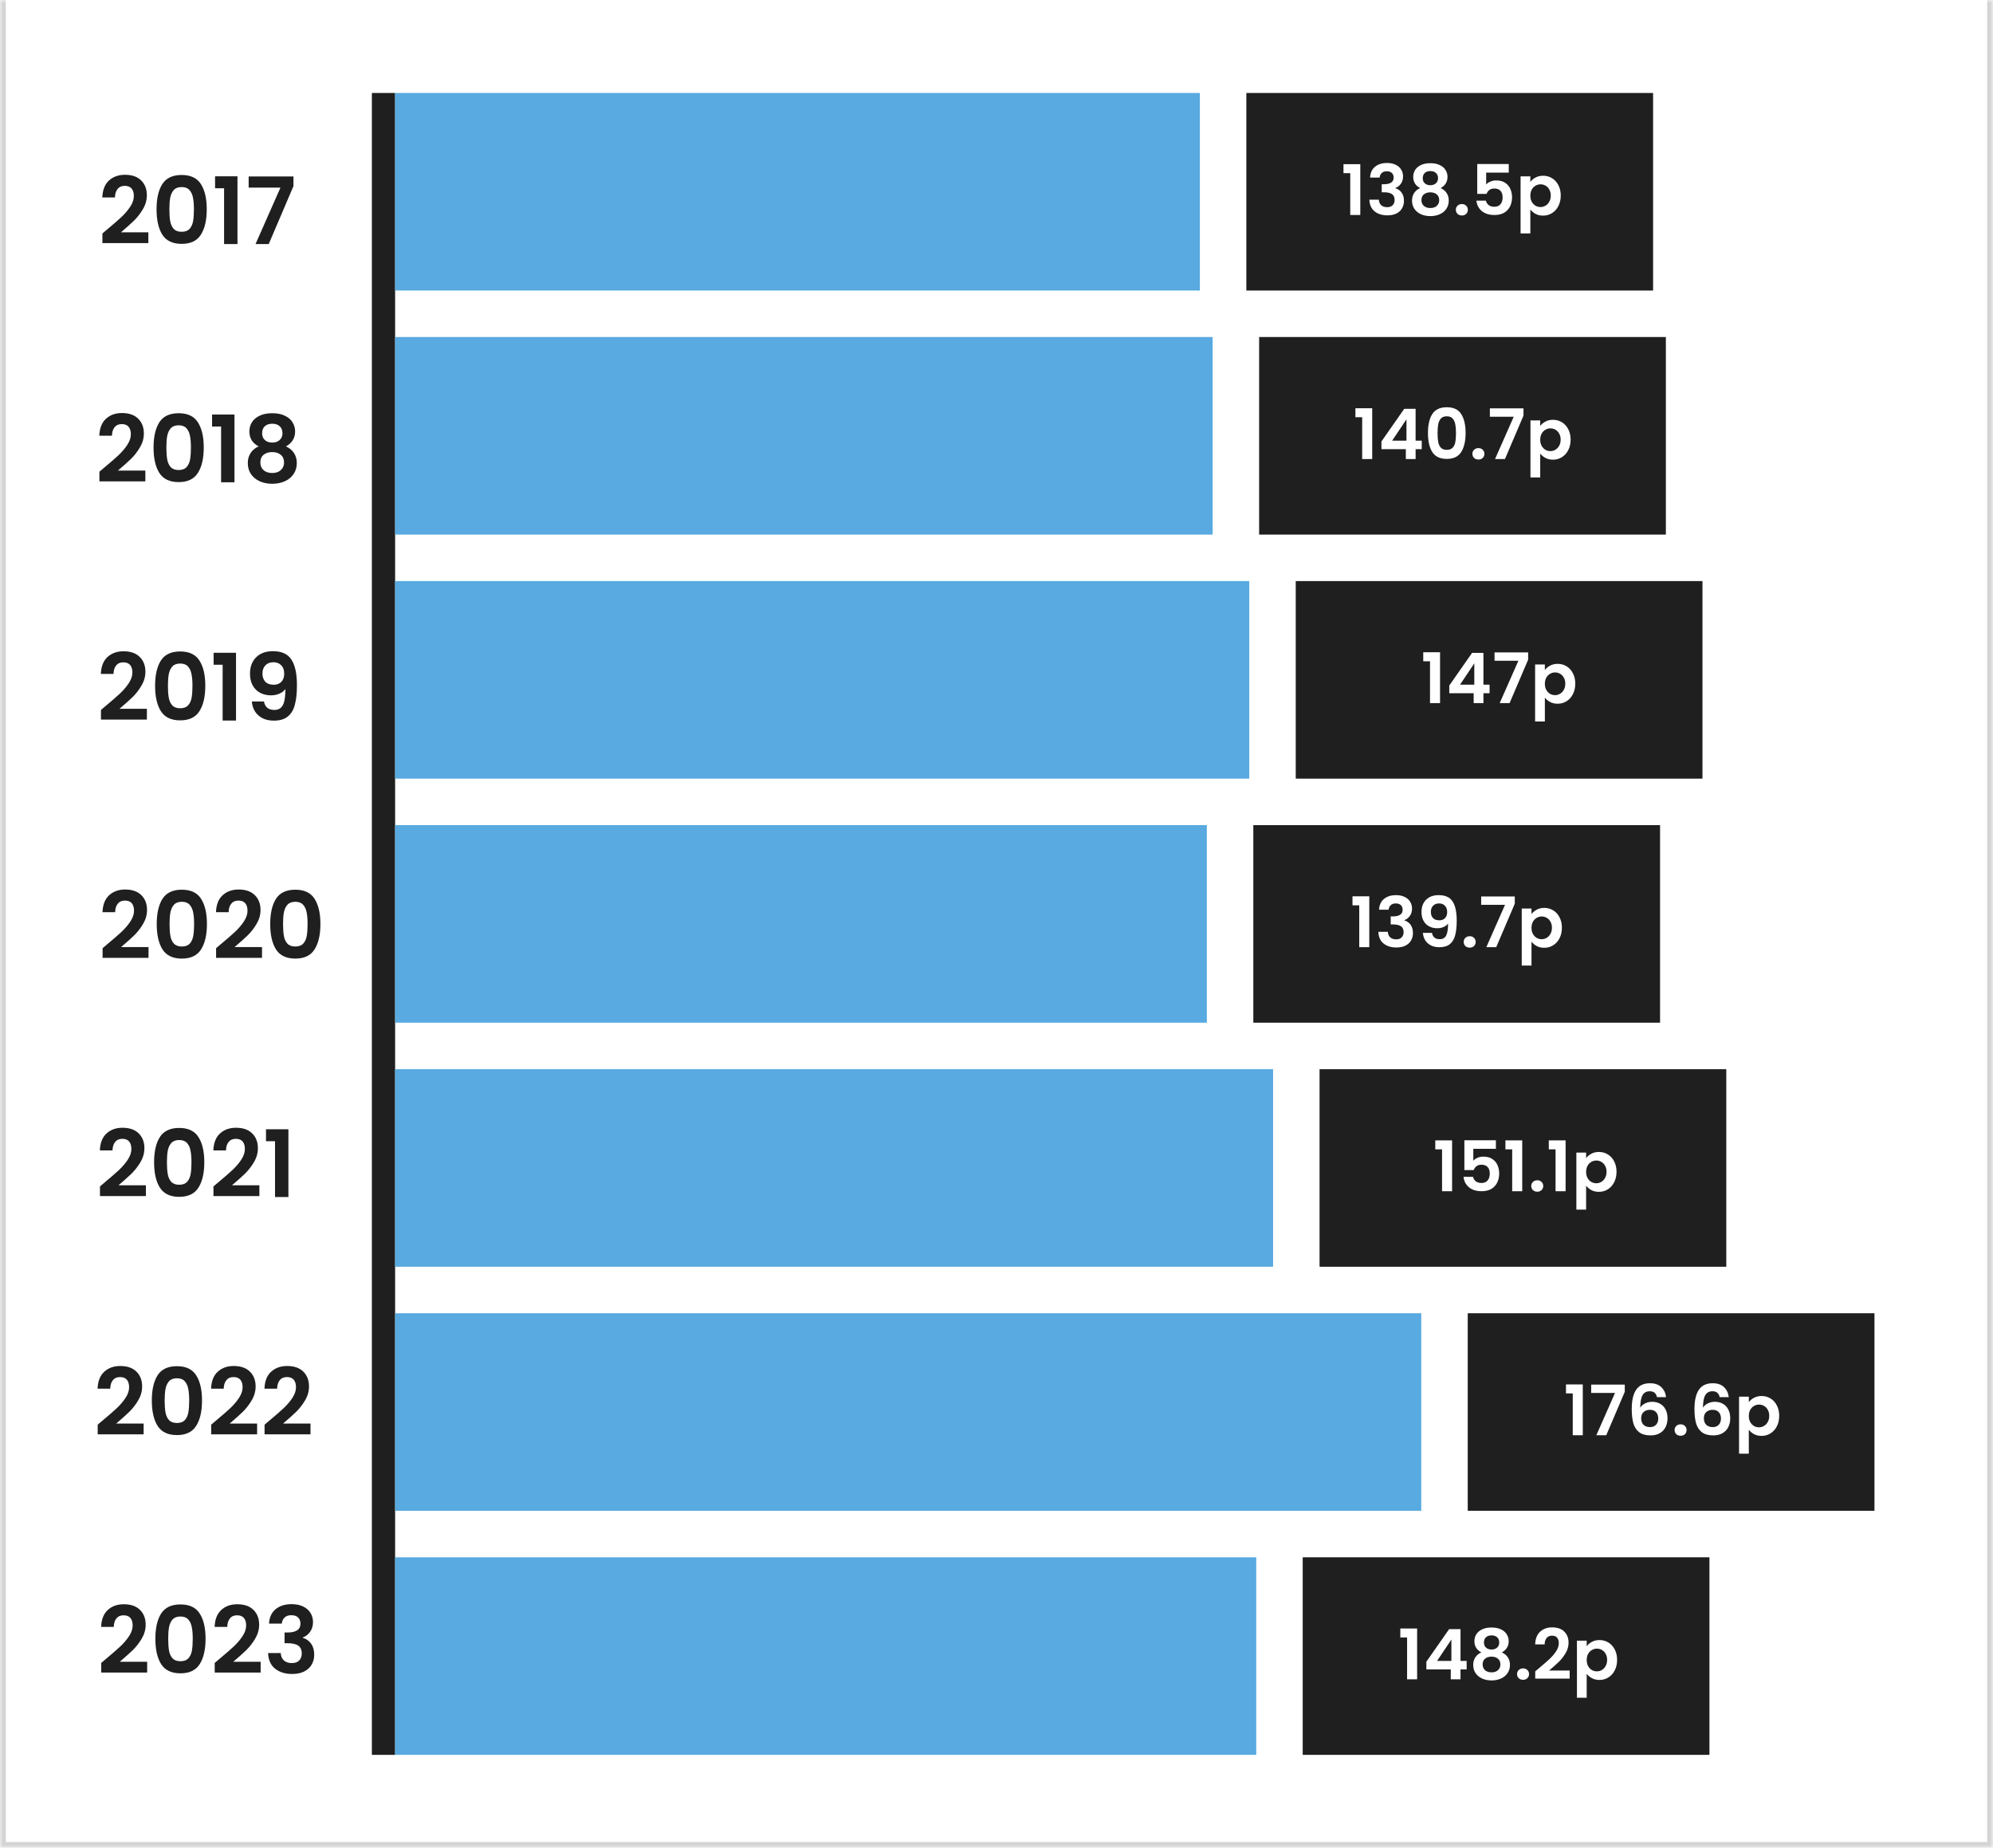 <svg width="343" height="318" viewBox="0 0 343 318" fill="none" xmlns="http://www.w3.org/2000/svg">
<mask id="path-1-inside-1_647_4437" fill="white">
<path d="M0 0H343V318H0V0Z"/>
</mask>
<path d="M0 0H343V318H0V0Z" fill="white"/>
<path d="M343 318V319H344V318H343ZM0 318H-1V319H0V318ZM342 0V318H344V0H342ZM343 317H0V319H343V317ZM1 318V0H-1V318H1Z" fill="#D4D4D4" mask="url(#path-1-inside-1_647_4437)"/>
<path d="M18.458 39.472C19.482 38.619 20.298 37.909 20.906 37.344C21.514 36.768 22.021 36.171 22.426 35.552C22.832 34.933 23.034 34.325 23.034 33.728C23.034 33.184 22.906 32.757 22.65 32.448C22.394 32.139 22 31.984 21.466 31.984C20.933 31.984 20.522 32.165 20.234 32.528C19.946 32.88 19.797 33.365 19.786 33.984H17.61C17.653 32.704 18.032 31.733 18.746 31.072C19.472 30.411 20.389 30.08 21.498 30.08C22.714 30.08 23.648 30.405 24.298 31.056C24.949 31.696 25.274 32.544 25.274 33.6C25.274 34.432 25.05 35.227 24.602 35.984C24.154 36.741 23.642 37.403 23.066 37.968C22.49 38.523 21.738 39.195 20.81 39.984H25.53V41.84H17.626V40.176L18.458 39.472ZM26.942 36.016C26.942 34.171 27.272 32.725 27.934 31.68C28.606 30.635 29.715 30.112 31.262 30.112C32.808 30.112 33.912 30.635 34.574 31.68C35.246 32.725 35.582 34.171 35.582 36.016C35.582 37.872 35.246 39.328 34.574 40.384C33.912 41.44 32.808 41.968 31.262 41.968C29.715 41.968 28.606 41.44 27.934 40.384C27.272 39.328 26.942 37.872 26.942 36.016ZM33.374 36.016C33.374 35.227 33.32 34.565 33.214 34.032C33.118 33.488 32.915 33.045 32.606 32.704C32.307 32.363 31.859 32.192 31.262 32.192C30.664 32.192 30.211 32.363 29.902 32.704C29.603 33.045 29.4 33.488 29.294 34.032C29.198 34.565 29.15 35.227 29.15 36.016C29.15 36.827 29.198 37.509 29.294 38.064C29.39 38.608 29.592 39.051 29.902 39.392C30.211 39.723 30.664 39.888 31.262 39.888C31.859 39.888 32.312 39.723 32.622 39.392C32.931 39.051 33.134 38.608 33.23 38.064C33.326 37.509 33.374 36.827 33.374 36.016ZM37.014 32.4V30.336H40.87V42H38.566V32.4H37.014ZM50.506 32.032L46.25 42H43.978L48.266 32.288H42.794V30.368H50.506V32.032Z" fill="#1F1F1F"/>
<path d="M17.943 80.472C18.967 79.619 19.783 78.909 20.391 78.344C20.999 77.768 21.505 77.171 21.911 76.552C22.316 75.933 22.519 75.325 22.519 74.728C22.519 74.184 22.391 73.757 22.135 73.448C21.879 73.139 21.484 72.984 20.951 72.984C20.417 72.984 20.007 73.165 19.719 73.528C19.431 73.88 19.281 74.365 19.271 74.984H17.095C17.137 73.704 17.516 72.733 18.231 72.072C18.956 71.411 19.873 71.08 20.983 71.08C22.199 71.08 23.132 71.405 23.783 72.056C24.433 72.696 24.759 73.544 24.759 74.6C24.759 75.432 24.535 76.227 24.087 76.984C23.639 77.741 23.127 78.403 22.551 78.968C21.975 79.523 21.223 80.195 20.295 80.984H25.015V82.84H17.111V81.176L17.943 80.472ZM26.426 77.016C26.426 75.171 26.757 73.725 27.418 72.68C28.09 71.635 29.2 71.112 30.746 71.112C32.293 71.112 33.397 71.635 34.058 72.68C34.73 73.725 35.066 75.171 35.066 77.016C35.066 78.872 34.73 80.328 34.058 81.384C33.397 82.44 32.293 82.968 30.746 82.968C29.2 82.968 28.09 82.44 27.418 81.384C26.757 80.328 26.426 78.872 26.426 77.016ZM32.858 77.016C32.858 76.227 32.805 75.565 32.698 75.032C32.602 74.488 32.4 74.045 32.09 73.704C31.791 73.363 31.343 73.192 30.746 73.192C30.149 73.192 29.695 73.363 29.386 73.704C29.087 74.045 28.885 74.488 28.778 75.032C28.682 75.565 28.634 76.227 28.634 77.016C28.634 77.827 28.682 78.509 28.778 79.064C28.874 79.608 29.077 80.051 29.386 80.392C29.695 80.723 30.149 80.888 30.746 80.888C31.343 80.888 31.797 80.723 32.106 80.392C32.416 80.051 32.618 79.608 32.714 79.064C32.81 78.509 32.858 77.827 32.858 77.016ZM36.498 73.4V71.336H40.354V83H38.05V73.4H36.498ZM44.519 76.824C43.452 76.269 42.919 75.411 42.919 74.248C42.919 73.672 43.063 73.149 43.351 72.68C43.649 72.2 44.092 71.821 44.679 71.544C45.276 71.256 46.001 71.112 46.855 71.112C47.708 71.112 48.428 71.256 49.015 71.544C49.612 71.821 50.055 72.2 50.343 72.68C50.641 73.149 50.791 73.672 50.791 74.248C50.791 74.835 50.647 75.352 50.359 75.8C50.071 76.237 49.687 76.579 49.207 76.824C49.793 77.08 50.252 77.453 50.583 77.944C50.913 78.435 51.079 79.016 51.079 79.688C51.079 80.413 50.892 81.048 50.519 81.592C50.156 82.125 49.655 82.536 49.015 82.824C48.375 83.112 47.655 83.256 46.855 83.256C46.055 83.256 45.335 83.112 44.695 82.824C44.065 82.536 43.564 82.125 43.191 81.592C42.828 81.048 42.647 80.413 42.647 79.688C42.647 79.016 42.812 78.435 43.143 77.944C43.473 77.443 43.932 77.069 44.519 76.824ZM48.615 74.568C48.615 74.045 48.455 73.64 48.135 73.352C47.825 73.064 47.399 72.92 46.855 72.92C46.321 72.92 45.895 73.064 45.575 73.352C45.265 73.64 45.111 74.051 45.111 74.584C45.111 75.064 45.271 75.448 45.591 75.736C45.921 76.024 46.343 76.168 46.855 76.168C47.367 76.168 47.788 76.024 48.119 75.736C48.449 75.437 48.615 75.048 48.615 74.568ZM46.855 77.8C46.247 77.8 45.751 77.955 45.367 78.264C44.993 78.573 44.807 79.016 44.807 79.592C44.807 80.125 44.988 80.563 45.351 80.904C45.724 81.235 46.225 81.4 46.855 81.4C47.484 81.4 47.98 81.229 48.343 80.888C48.705 80.547 48.887 80.115 48.887 79.592C48.887 79.027 48.7 78.589 48.327 78.28C47.953 77.96 47.463 77.8 46.855 77.8Z" fill="#1F1F1F"/>
<path d="M18.208 121.472C19.232 120.619 20.048 119.909 20.656 119.344C21.264 118.768 21.771 118.171 22.176 117.552C22.582 116.933 22.784 116.325 22.784 115.728C22.784 115.184 22.656 114.757 22.4 114.448C22.144 114.139 21.75 113.984 21.216 113.984C20.683 113.984 20.272 114.165 19.984 114.528C19.696 114.88 19.547 115.365 19.536 115.984H17.36C17.403 114.704 17.782 113.733 18.496 113.072C19.222 112.411 20.139 112.08 21.248 112.08C22.464 112.08 23.398 112.405 24.048 113.056C24.699 113.696 25.024 114.544 25.024 115.6C25.024 116.432 24.8 117.227 24.352 117.984C23.904 118.741 23.392 119.403 22.816 119.968C22.24 120.523 21.488 121.195 20.56 121.984H25.28V123.84H17.376V122.176L18.208 121.472ZM26.692 118.016C26.692 116.171 27.022 114.725 27.684 113.68C28.356 112.635 29.465 112.112 31.012 112.112C32.558 112.112 33.662 112.635 34.324 113.68C34.996 114.725 35.332 116.171 35.332 118.016C35.332 119.872 34.996 121.328 34.324 122.384C33.662 123.44 32.558 123.968 31.012 123.968C29.465 123.968 28.356 123.44 27.684 122.384C27.022 121.328 26.692 119.872 26.692 118.016ZM33.124 118.016C33.124 117.227 33.07 116.565 32.964 116.032C32.868 115.488 32.665 115.045 32.356 114.704C32.057 114.363 31.609 114.192 31.012 114.192C30.414 114.192 29.961 114.363 29.652 114.704C29.353 115.045 29.15 115.488 29.044 116.032C28.948 116.565 28.9 117.227 28.9 118.016C28.9 118.827 28.948 119.509 29.044 120.064C29.14 120.608 29.342 121.051 29.652 121.392C29.961 121.723 30.414 121.888 31.012 121.888C31.609 121.888 32.062 121.723 32.372 121.392C32.681 121.051 32.884 120.608 32.98 120.064C33.076 119.509 33.124 118.827 33.124 118.016ZM36.764 114.4V112.336H40.62V124H38.316V114.4H36.764ZM45.424 120.72C45.51 121.189 45.702 121.552 46 121.808C46.31 122.053 46.72 122.176 47.232 122.176C47.894 122.176 48.374 121.904 48.672 121.36C48.971 120.805 49.12 119.877 49.12 118.576C48.875 118.917 48.528 119.184 48.08 119.376C47.643 119.568 47.168 119.664 46.656 119.664C45.974 119.664 45.355 119.525 44.8 119.248C44.256 118.96 43.824 118.539 43.504 117.984C43.184 117.419 43.024 116.736 43.024 115.936C43.024 114.752 43.376 113.813 44.08 113.12C44.784 112.416 45.744 112.064 46.96 112.064C48.475 112.064 49.542 112.549 50.16 113.52C50.79 114.491 51.104 115.952 51.104 117.904C51.104 119.291 50.982 120.427 50.736 121.312C50.502 122.197 50.091 122.869 49.504 123.328C48.928 123.787 48.139 124.016 47.136 124.016C46.347 124.016 45.675 123.867 45.12 123.568C44.566 123.259 44.139 122.859 43.84 122.368C43.552 121.867 43.387 121.317 43.344 120.72H45.424ZM47.12 117.84C47.675 117.84 48.112 117.669 48.432 117.328C48.752 116.987 48.912 116.528 48.912 115.952C48.912 115.323 48.742 114.837 48.4 114.496C48.07 114.144 47.616 113.968 47.04 113.968C46.464 113.968 46.006 114.149 45.664 114.512C45.334 114.864 45.168 115.333 45.168 115.92C45.168 116.485 45.328 116.949 45.648 117.312C45.979 117.664 46.47 117.84 47.12 117.84Z" fill="#1F1F1F"/>
<path d="M18.489 162.472C19.514 161.619 20.329 160.909 20.938 160.344C21.546 159.768 22.052 159.171 22.457 158.552C22.863 157.933 23.066 157.325 23.066 156.728C23.066 156.184 22.938 155.757 22.681 155.448C22.425 155.139 22.031 154.984 21.497 154.984C20.964 154.984 20.553 155.165 20.265 155.528C19.977 155.88 19.828 156.365 19.817 156.984H17.642C17.684 155.704 18.063 154.733 18.777 154.072C19.503 153.411 20.42 153.08 21.529 153.08C22.745 153.08 23.679 153.405 24.329 154.056C24.98 154.696 25.305 155.544 25.305 156.6C25.305 157.432 25.081 158.227 24.634 158.984C24.186 159.741 23.674 160.403 23.098 160.968C22.521 161.523 21.77 162.195 20.841 162.984H25.561V164.84H17.657V163.176L18.489 162.472ZM26.973 159.016C26.973 157.171 27.304 155.725 27.965 154.68C28.637 153.635 29.746 153.112 31.293 153.112C32.84 153.112 33.944 153.635 34.605 154.68C35.277 155.725 35.613 157.171 35.613 159.016C35.613 160.872 35.277 162.328 34.605 163.384C33.944 164.44 32.84 164.968 31.293 164.968C29.746 164.968 28.637 164.44 27.965 163.384C27.304 162.328 26.973 160.872 26.973 159.016ZM33.405 159.016C33.405 158.227 33.352 157.565 33.245 157.032C33.149 156.488 32.946 156.045 32.637 155.704C32.338 155.363 31.89 155.192 31.293 155.192C30.696 155.192 30.242 155.363 29.933 155.704C29.634 156.045 29.432 156.488 29.325 157.032C29.229 157.565 29.181 158.227 29.181 159.016C29.181 159.827 29.229 160.509 29.325 161.064C29.421 161.608 29.624 162.051 29.933 162.392C30.242 162.723 30.696 162.888 31.293 162.888C31.89 162.888 32.344 162.723 32.653 162.392C32.962 162.051 33.165 161.608 33.261 161.064C33.357 160.509 33.405 159.827 33.405 159.016ZM38.021 162.472C39.045 161.619 39.861 160.909 40.469 160.344C41.077 159.768 41.583 159.171 41.989 158.552C42.394 157.933 42.597 157.325 42.597 156.728C42.597 156.184 42.469 155.757 42.213 155.448C41.957 155.139 41.562 154.984 41.029 154.984C40.495 154.984 40.085 155.165 39.797 155.528C39.509 155.88 39.359 156.365 39.349 156.984H37.173C37.215 155.704 37.594 154.733 38.309 154.072C39.034 153.411 39.951 153.08 41.061 153.08C42.277 153.08 43.21 153.405 43.861 154.056C44.511 154.696 44.837 155.544 44.837 156.6C44.837 157.432 44.613 158.227 44.165 158.984C43.717 159.741 43.205 160.403 42.629 160.968C42.053 161.523 41.301 162.195 40.373 162.984H45.093V164.84H37.189V163.176L38.021 162.472ZM46.504 159.016C46.504 157.171 46.835 155.725 47.496 154.68C48.168 153.635 49.278 153.112 50.824 153.112C52.371 153.112 53.475 153.635 54.136 154.68C54.808 155.725 55.144 157.171 55.144 159.016C55.144 160.872 54.808 162.328 54.136 163.384C53.475 164.44 52.371 164.968 50.824 164.968C49.278 164.968 48.168 164.44 47.496 163.384C46.835 162.328 46.504 160.872 46.504 159.016ZM52.936 159.016C52.936 158.227 52.883 157.565 52.776 157.032C52.68 156.488 52.478 156.045 52.168 155.704C51.87 155.363 51.422 155.192 50.824 155.192C50.227 155.192 49.774 155.363 49.464 155.704C49.166 156.045 48.963 156.488 48.856 157.032C48.76 157.565 48.712 158.227 48.712 159.016C48.712 159.827 48.76 160.509 48.856 161.064C48.952 161.608 49.155 162.051 49.464 162.392C49.774 162.723 50.227 162.888 50.824 162.888C51.422 162.888 51.875 162.723 52.184 162.392C52.494 162.051 52.696 161.608 52.792 161.064C52.888 160.509 52.936 159.827 52.936 159.016Z" fill="#1F1F1F"/>
<path d="M18.036 203.472C19.06 202.619 19.876 201.909 20.484 201.344C21.092 200.768 21.599 200.171 22.004 199.552C22.41 198.933 22.612 198.325 22.612 197.728C22.612 197.184 22.484 196.757 22.228 196.448C21.972 196.139 21.578 195.984 21.044 195.984C20.511 195.984 20.1 196.165 19.812 196.528C19.524 196.88 19.375 197.365 19.364 197.984H17.188C17.231 196.704 17.61 195.733 18.324 195.072C19.05 194.411 19.967 194.08 21.076 194.08C22.292 194.08 23.226 194.405 23.876 195.056C24.527 195.696 24.852 196.544 24.852 197.6C24.852 198.432 24.628 199.227 24.18 199.984C23.732 200.741 23.22 201.403 22.644 201.968C22.068 202.523 21.316 203.195 20.388 203.984H25.108V205.84H17.204V204.176L18.036 203.472ZM26.52 200.016C26.52 198.171 26.851 196.725 27.512 195.68C28.184 194.635 29.293 194.112 30.84 194.112C32.386 194.112 33.49 194.635 34.152 195.68C34.824 196.725 35.16 198.171 35.16 200.016C35.16 201.872 34.824 203.328 34.152 204.384C33.49 205.44 32.386 205.968 30.84 205.968C29.293 205.968 28.184 205.44 27.512 204.384C26.851 203.328 26.52 201.872 26.52 200.016ZM32.952 200.016C32.952 199.227 32.898 198.565 32.792 198.032C32.696 197.488 32.493 197.045 32.184 196.704C31.885 196.363 31.437 196.192 30.84 196.192C30.242 196.192 29.789 196.363 29.48 196.704C29.181 197.045 28.979 197.488 28.872 198.032C28.776 198.565 28.728 199.227 28.728 200.016C28.728 200.827 28.776 201.509 28.872 202.064C28.968 202.608 29.171 203.051 29.48 203.392C29.789 203.723 30.242 203.888 30.84 203.888C31.437 203.888 31.89 203.723 32.2 203.392C32.509 203.051 32.712 202.608 32.808 202.064C32.904 201.509 32.952 200.827 32.952 200.016ZM37.568 203.472C38.592 202.619 39.408 201.909 40.016 201.344C40.624 200.768 41.13 200.171 41.536 199.552C41.941 198.933 42.144 198.325 42.144 197.728C42.144 197.184 42.016 196.757 41.76 196.448C41.504 196.139 41.109 195.984 40.576 195.984C40.042 195.984 39.632 196.165 39.344 196.528C39.056 196.88 38.906 197.365 38.896 197.984H36.72C36.762 196.704 37.141 195.733 37.856 195.072C38.581 194.411 39.498 194.08 40.608 194.08C41.824 194.08 42.757 194.405 43.408 195.056C44.058 195.696 44.384 196.544 44.384 197.6C44.384 198.432 44.16 199.227 43.712 199.984C43.264 200.741 42.752 201.403 42.176 201.968C41.6 202.523 40.848 203.195 39.92 203.984H44.64V205.84H36.736V204.176L37.568 203.472ZM45.779 196.4V194.336H49.635V206H47.331V196.4H45.779Z" fill="#1F1F1F"/>
<path d="M17.646 244.472C18.67 243.619 19.486 242.909 20.094 242.344C20.702 241.768 21.208 241.171 21.614 240.552C22.019 239.933 22.222 239.325 22.222 238.728C22.222 238.184 22.094 237.757 21.838 237.448C21.582 237.139 21.187 236.984 20.654 236.984C20.12 236.984 19.71 237.165 19.422 237.528C19.134 237.88 18.984 238.365 18.974 238.984H16.798C16.84 237.704 17.219 236.733 17.934 236.072C18.659 235.411 19.576 235.08 20.686 235.08C21.902 235.08 22.835 235.405 23.486 236.056C24.136 236.696 24.462 237.544 24.462 238.6C24.462 239.432 24.238 240.227 23.79 240.984C23.342 241.741 22.83 242.403 22.254 242.968C21.678 243.523 20.926 244.195 19.998 244.984H24.718V246.84H16.814V245.176L17.646 244.472ZM26.129 241.016C26.129 239.171 26.46 237.725 27.121 236.68C27.793 235.635 28.903 235.112 30.449 235.112C31.996 235.112 33.1 235.635 33.761 236.68C34.433 237.725 34.769 239.171 34.769 241.016C34.769 242.872 34.433 244.328 33.761 245.384C33.1 246.44 31.996 246.968 30.449 246.968C28.903 246.968 27.793 246.44 27.121 245.384C26.46 244.328 26.129 242.872 26.129 241.016ZM32.561 241.016C32.561 240.227 32.508 239.565 32.401 239.032C32.305 238.488 32.103 238.045 31.793 237.704C31.495 237.363 31.047 237.192 30.449 237.192C29.852 237.192 29.399 237.363 29.089 237.704C28.791 238.045 28.588 238.488 28.481 239.032C28.385 239.565 28.337 240.227 28.337 241.016C28.337 241.827 28.385 242.509 28.481 243.064C28.577 243.608 28.78 244.051 29.089 244.392C29.399 244.723 29.852 244.888 30.449 244.888C31.047 244.888 31.5 244.723 31.809 244.392C32.119 244.051 32.321 243.608 32.417 243.064C32.513 242.509 32.561 241.827 32.561 241.016ZM37.177 244.472C38.201 243.619 39.017 242.909 39.625 242.344C40.233 241.768 40.74 241.171 41.145 240.552C41.55 239.933 41.753 239.325 41.753 238.728C41.753 238.184 41.625 237.757 41.369 237.448C41.113 237.139 40.718 236.984 40.185 236.984C39.652 236.984 39.241 237.165 38.953 237.528C38.665 237.88 38.516 238.365 38.505 238.984H36.329C36.372 237.704 36.75 236.733 37.465 236.072C38.19 235.411 39.108 235.08 40.217 235.08C41.433 235.08 42.366 235.405 43.017 236.056C43.668 236.696 43.993 237.544 43.993 238.6C43.993 239.432 43.769 240.227 43.321 240.984C42.873 241.741 42.361 242.403 41.785 242.968C41.209 243.523 40.457 244.195 39.529 244.984H44.249V246.84H36.345V245.176L37.177 244.472ZM46.364 244.472C47.389 243.619 48.205 242.909 48.812 242.344C49.42 241.768 49.927 241.171 50.333 240.552C50.738 239.933 50.941 239.325 50.941 238.728C50.941 238.184 50.812 237.757 50.556 237.448C50.3 237.139 49.906 236.984 49.373 236.984C48.839 236.984 48.428 237.165 48.141 237.528C47.852 237.88 47.703 238.365 47.693 238.984H45.517C45.559 237.704 45.938 236.733 46.653 236.072C47.378 235.411 48.295 235.08 49.404 235.08C50.62 235.08 51.554 235.405 52.205 236.056C52.855 236.696 53.181 237.544 53.181 238.6C53.181 239.432 52.956 240.227 52.508 240.984C52.06 241.741 51.548 242.403 50.972 242.968C50.397 243.523 49.645 244.195 48.717 244.984H53.437V246.84H45.532V245.176L46.364 244.472Z" fill="#1F1F1F"/>
<path d="M18.255 285.472C19.279 284.619 20.095 283.909 20.703 283.344C21.311 282.768 21.818 282.171 22.223 281.552C22.628 280.933 22.831 280.325 22.831 279.728C22.831 279.184 22.703 278.757 22.447 278.448C22.191 278.139 21.797 277.984 21.263 277.984C20.73 277.984 20.319 278.165 20.031 278.528C19.743 278.88 19.594 279.365 19.583 279.984H17.407C17.45 278.704 17.828 277.733 18.543 277.072C19.268 276.411 20.186 276.08 21.295 276.08C22.511 276.08 23.445 276.405 24.095 277.056C24.746 277.696 25.071 278.544 25.071 279.6C25.071 280.432 24.847 281.227 24.399 281.984C23.951 282.741 23.439 283.403 22.863 283.968C22.287 284.523 21.535 285.195 20.607 285.984H25.327V287.84H17.423V286.176L18.255 285.472ZM26.739 282.016C26.739 280.171 27.069 278.725 27.731 277.68C28.403 276.635 29.512 276.112 31.059 276.112C32.605 276.112 33.709 276.635 34.371 277.68C35.043 278.725 35.379 280.171 35.379 282.016C35.379 283.872 35.043 285.328 34.371 286.384C33.709 287.44 32.605 287.968 31.059 287.968C29.512 287.968 28.403 287.44 27.731 286.384C27.069 285.328 26.739 283.872 26.739 282.016ZM33.171 282.016C33.171 281.227 33.117 280.565 33.011 280.032C32.915 279.488 32.712 279.045 32.403 278.704C32.104 278.363 31.656 278.192 31.059 278.192C30.461 278.192 30.008 278.363 29.699 278.704C29.4 279.045 29.197 279.488 29.091 280.032C28.995 280.565 28.947 281.227 28.947 282.016C28.947 282.827 28.995 283.509 29.091 284.064C29.187 284.608 29.389 285.051 29.699 285.392C30.008 285.723 30.461 285.888 31.059 285.888C31.656 285.888 32.109 285.723 32.419 285.392C32.728 285.051 32.931 284.608 33.027 284.064C33.123 283.509 33.171 282.827 33.171 282.016ZM37.786 285.472C38.81 284.619 39.626 283.909 40.234 283.344C40.842 282.768 41.349 282.171 41.754 281.552C42.16 280.933 42.362 280.325 42.362 279.728C42.362 279.184 42.234 278.757 41.978 278.448C41.722 278.139 41.328 277.984 40.794 277.984C40.261 277.984 39.85 278.165 39.562 278.528C39.274 278.88 39.125 279.365 39.114 279.984H36.938C36.981 278.704 37.36 277.733 38.074 277.072C38.8 276.411 39.717 276.08 40.826 276.08C42.042 276.08 42.976 276.405 43.626 277.056C44.277 277.696 44.602 278.544 44.602 279.6C44.602 280.432 44.378 281.227 43.93 281.984C43.482 282.741 42.97 283.403 42.394 283.968C41.818 284.523 41.066 285.195 40.138 285.984H44.858V287.84H36.954V286.176L37.786 285.472ZM46.302 279.408C46.355 278.341 46.728 277.52 47.422 276.944C48.126 276.357 49.048 276.064 50.19 276.064C50.968 276.064 51.635 276.203 52.19 276.48C52.745 276.747 53.16 277.115 53.438 277.584C53.726 278.043 53.87 278.565 53.87 279.152C53.87 279.824 53.694 280.395 53.342 280.864C53.001 281.323 52.59 281.632 52.11 281.792V281.856C52.728 282.048 53.209 282.389 53.55 282.88C53.902 283.371 54.078 284 54.078 284.768C54.078 285.408 53.928 285.979 53.63 286.48C53.342 286.981 52.91 287.376 52.334 287.664C51.769 287.941 51.086 288.08 50.286 288.08C49.081 288.08 48.099 287.776 47.342 287.168C46.584 286.56 46.184 285.664 46.142 284.48H48.318C48.339 285.003 48.515 285.424 48.846 285.744C49.187 286.053 49.651 286.208 50.238 286.208C50.782 286.208 51.198 286.059 51.486 285.76C51.785 285.451 51.934 285.056 51.934 284.576C51.934 283.936 51.731 283.477 51.326 283.2C50.92 282.923 50.291 282.784 49.438 282.784H48.974V280.944H49.438C50.953 280.944 51.71 280.437 51.71 279.424C51.71 278.965 51.571 278.608 51.294 278.352C51.027 278.096 50.638 277.968 50.126 277.968C49.624 277.968 49.235 278.107 48.958 278.384C48.691 278.651 48.536 278.992 48.494 279.408H46.302Z" fill="#1F1F1F"/>
<rect width="286" height="4" transform="matrix(0 -1 1 0 64 302)" fill="#1F1F1F"/>
<rect x="68" y="16" width="138.5" height="34" fill="#58AAE0"/>
<rect width="70" height="34" transform="translate(214.5 16)" fill="#1F1F1F"/>
<path d="M231.217 29.8V28.252H234.109V37H232.381V29.8H231.217ZM235.793 30.556C235.833 29.756 236.113 29.14 236.633 28.708C237.161 28.268 237.853 28.048 238.709 28.048C239.293 28.048 239.793 28.152 240.209 28.36C240.625 28.56 240.937 28.836 241.145 29.188C241.361 29.532 241.469 29.924 241.469 30.364C241.469 30.868 241.337 31.296 241.073 31.648C240.817 31.992 240.509 32.224 240.149 32.344V32.392C240.613 32.536 240.973 32.792 241.229 33.16C241.493 33.528 241.625 34 241.625 34.576C241.625 35.056 241.513 35.484 241.289 35.86C241.073 36.236 240.749 36.532 240.317 36.748C239.893 36.956 239.381 37.06 238.781 37.06C237.877 37.06 237.141 36.832 236.573 36.376C236.005 35.92 235.705 35.248 235.673 34.36H237.305C237.321 34.752 237.453 35.068 237.701 35.308C237.957 35.54 238.305 35.656 238.745 35.656C239.153 35.656 239.465 35.544 239.681 35.32C239.905 35.088 240.017 34.792 240.017 34.432C240.017 33.952 239.865 33.608 239.561 33.4C239.257 33.192 238.785 33.088 238.145 33.088H237.797V31.708H238.145C239.281 31.708 239.849 31.328 239.849 30.568C239.849 30.224 239.745 29.956 239.537 29.764C239.337 29.572 239.045 29.476 238.661 29.476C238.285 29.476 237.993 29.58 237.785 29.788C237.585 29.988 237.469 30.244 237.437 30.556H235.793ZM244.416 32.368C243.616 31.952 243.216 31.308 243.216 30.436C243.216 30.004 243.324 29.612 243.54 29.26C243.764 28.9 244.096 28.616 244.536 28.408C244.984 28.192 245.528 28.084 246.168 28.084C246.808 28.084 247.348 28.192 247.788 28.408C248.236 28.616 248.568 28.9 248.784 29.26C249.008 29.612 249.12 30.004 249.12 30.436C249.12 30.876 249.012 31.264 248.796 31.6C248.58 31.928 248.292 32.184 247.932 32.368C248.372 32.56 248.716 32.84 248.964 33.208C249.212 33.576 249.336 34.012 249.336 34.516C249.336 35.06 249.196 35.536 248.916 35.944C248.644 36.344 248.268 36.652 247.788 36.868C247.308 37.084 246.768 37.192 246.168 37.192C245.568 37.192 245.028 37.084 244.548 36.868C244.076 36.652 243.7 36.344 243.42 35.944C243.148 35.536 243.012 35.06 243.012 34.516C243.012 34.012 243.136 33.576 243.384 33.208C243.632 32.832 243.976 32.552 244.416 32.368ZM247.488 30.676C247.488 30.284 247.368 29.98 247.128 29.764C246.896 29.548 246.576 29.44 246.168 29.44C245.768 29.44 245.448 29.548 245.208 29.764C244.976 29.98 244.86 30.288 244.86 30.688C244.86 31.048 244.98 31.336 245.22 31.552C245.468 31.768 245.784 31.876 246.168 31.876C246.552 31.876 246.868 31.768 247.116 31.552C247.364 31.328 247.488 31.036 247.488 30.676ZM246.168 33.1C245.712 33.1 245.34 33.216 245.052 33.448C244.772 33.68 244.632 34.012 244.632 34.444C244.632 34.844 244.768 35.172 245.04 35.428C245.32 35.676 245.696 35.8 246.168 35.8C246.64 35.8 247.012 35.672 247.284 35.416C247.556 35.16 247.692 34.836 247.692 34.444C247.692 34.02 247.552 33.692 247.272 33.46C246.992 33.22 246.624 33.1 246.168 33.1ZM251.599 37.084C251.295 37.084 251.043 36.992 250.843 36.808C250.651 36.616 250.555 36.38 250.555 36.1C250.555 35.82 250.651 35.588 250.843 35.404C251.043 35.212 251.295 35.116 251.599 35.116C251.895 35.116 252.139 35.212 252.331 35.404C252.523 35.588 252.619 35.82 252.619 36.1C252.619 36.38 252.523 36.616 252.331 36.808C252.139 36.992 251.895 37.084 251.599 37.084ZM259.661 29.704H255.773V31.756C255.941 31.548 256.181 31.38 256.493 31.252C256.805 31.116 257.137 31.048 257.489 31.048C258.129 31.048 258.653 31.188 259.061 31.468C259.469 31.748 259.765 32.108 259.949 32.548C260.133 32.98 260.225 33.444 260.225 33.94C260.225 34.86 259.961 35.6 259.433 36.16C258.913 36.72 258.169 37 257.201 37C256.289 37 255.561 36.772 255.017 36.316C254.473 35.86 254.165 35.264 254.093 34.528H255.725C255.797 34.848 255.957 35.104 256.205 35.296C256.461 35.488 256.785 35.584 257.177 35.584C257.649 35.584 258.005 35.436 258.245 35.14C258.485 34.844 258.605 34.452 258.605 33.964C258.605 33.468 258.481 33.092 258.233 32.836C257.993 32.572 257.637 32.44 257.165 32.44C256.829 32.44 256.549 32.524 256.325 32.692C256.101 32.86 255.941 33.084 255.845 33.364H254.237V28.228H259.661V29.704ZM263.375 31.312C263.591 31.008 263.887 30.756 264.263 30.556C264.647 30.348 265.083 30.244 265.571 30.244C266.139 30.244 266.651 30.384 267.107 30.664C267.571 30.944 267.935 31.344 268.199 31.864C268.471 32.376 268.607 32.972 268.607 33.652C268.607 34.332 268.471 34.936 268.199 35.464C267.935 35.984 267.571 36.388 267.107 36.676C266.651 36.964 266.139 37.108 265.571 37.108C265.083 37.108 264.651 37.008 264.275 36.808C263.907 36.608 263.607 36.356 263.375 36.052V40.168H261.695V30.352H263.375V31.312ZM266.891 33.652C266.891 33.252 266.807 32.908 266.639 32.62C266.479 32.324 266.263 32.1 265.991 31.948C265.727 31.796 265.439 31.72 265.127 31.72C264.823 31.72 264.535 31.8 264.263 31.96C263.999 32.112 263.783 32.336 263.615 32.632C263.455 32.928 263.375 33.276 263.375 33.676C263.375 34.076 263.455 34.424 263.615 34.72C263.783 35.016 263.999 35.244 264.263 35.404C264.535 35.556 264.823 35.632 265.127 35.632C265.439 35.632 265.727 35.552 265.991 35.392C266.263 35.232 266.479 35.004 266.639 34.708C266.807 34.412 266.891 34.06 266.891 33.652Z" fill="white"/>
<rect x="68" y="58" width="140.7" height="34" fill="#58AAE0"/>
<rect width="70" height="34" transform="translate(216.7 58)" fill="#1F1F1F"/>
<path d="M233.269 71.8V70.252H236.161V79H234.433V71.8H233.269ZM237.748 77.296V75.976L241.672 70.36H243.628V75.832H244.684V77.296H243.628V79H241.948V77.296H237.748ZM242.056 72.16L239.596 75.832H242.056V72.16ZM245.754 74.512C245.754 73.128 246.002 72.044 246.498 71.26C247.002 70.476 247.834 70.084 248.994 70.084C250.154 70.084 250.982 70.476 251.478 71.26C251.982 72.044 252.234 73.128 252.234 74.512C252.234 75.904 251.982 76.996 251.478 77.788C250.982 78.58 250.154 78.976 248.994 78.976C247.834 78.976 247.002 78.58 246.498 77.788C246.002 76.996 245.754 75.904 245.754 74.512ZM250.578 74.512C250.578 73.92 250.538 73.424 250.458 73.024C250.386 72.616 250.234 72.284 250.002 72.028C249.778 71.772 249.442 71.644 248.994 71.644C248.546 71.644 248.206 71.772 247.974 72.028C247.75 72.284 247.598 72.616 247.518 73.024C247.446 73.424 247.41 73.92 247.41 74.512C247.41 75.12 247.446 75.632 247.518 76.048C247.59 76.456 247.742 76.788 247.974 77.044C248.206 77.292 248.546 77.416 248.994 77.416C249.442 77.416 249.782 77.292 250.014 77.044C250.246 76.788 250.398 76.456 250.47 76.048C250.542 75.632 250.578 75.12 250.578 74.512ZM254.448 79.084C254.144 79.084 253.892 78.992 253.692 78.808C253.5 78.616 253.404 78.38 253.404 78.1C253.404 77.82 253.5 77.588 253.692 77.404C253.892 77.212 254.144 77.116 254.448 77.116C254.744 77.116 254.988 77.212 255.18 77.404C255.372 77.588 255.468 77.82 255.468 78.1C255.468 78.38 255.372 78.616 255.18 78.808C254.988 78.992 254.744 79.084 254.448 79.084ZM262.197 71.524L259.005 79H257.301L260.517 71.716H256.413V70.276H262.197V71.524ZM265.075 73.312C265.291 73.008 265.587 72.756 265.963 72.556C266.347 72.348 266.783 72.244 267.271 72.244C267.839 72.244 268.351 72.384 268.807 72.664C269.271 72.944 269.635 73.344 269.899 73.864C270.171 74.376 270.307 74.972 270.307 75.652C270.307 76.332 270.171 76.936 269.899 77.464C269.635 77.984 269.271 78.388 268.807 78.676C268.351 78.964 267.839 79.108 267.271 79.108C266.783 79.108 266.351 79.008 265.975 78.808C265.607 78.608 265.307 78.356 265.075 78.052V82.168H263.395V72.352H265.075V73.312ZM268.591 75.652C268.591 75.252 268.507 74.908 268.339 74.62C268.179 74.324 267.963 74.1 267.691 73.948C267.427 73.796 267.139 73.72 266.827 73.72C266.523 73.72 266.235 73.8 265.963 73.96C265.699 74.112 265.483 74.336 265.315 74.632C265.155 74.928 265.075 75.276 265.075 75.676C265.075 76.076 265.155 76.424 265.315 76.72C265.483 77.016 265.699 77.244 265.963 77.404C266.235 77.556 266.523 77.632 266.827 77.632C267.139 77.632 267.427 77.552 267.691 77.392C267.963 77.232 268.179 77.004 268.339 76.708C268.507 76.412 268.591 76.06 268.591 75.652Z" fill="white"/>
<rect x="68" y="100" width="147" height="34" fill="#58AAE0"/>
<rect width="70" height="34" transform="translate(223 100)" fill="#1F1F1F"/>
<path d="M244.944 113.8V112.252H247.836V121H246.108V113.8H244.944ZM249.423 119.296V117.976L253.347 112.36H255.303V117.832H256.359V119.296H255.303V121H253.623V119.296H249.423ZM253.731 114.16L251.271 117.832H253.731V114.16ZM262.997 113.524L259.805 121H258.101L261.317 113.716H257.213V112.276H262.997V113.524ZM265.875 115.312C266.091 115.008 266.387 114.756 266.763 114.556C267.147 114.348 267.583 114.244 268.071 114.244C268.639 114.244 269.151 114.384 269.607 114.664C270.071 114.944 270.435 115.344 270.699 115.864C270.971 116.376 271.107 116.972 271.107 117.652C271.107 118.332 270.971 118.936 270.699 119.464C270.435 119.984 270.071 120.388 269.607 120.676C269.151 120.964 268.639 121.108 268.071 121.108C267.583 121.108 267.151 121.008 266.775 120.808C266.407 120.608 266.107 120.356 265.875 120.052V124.168H264.195V114.352H265.875V115.312ZM269.391 117.652C269.391 117.252 269.307 116.908 269.139 116.62C268.979 116.324 268.763 116.1 268.491 115.948C268.227 115.796 267.939 115.72 267.627 115.72C267.323 115.72 267.035 115.8 266.763 115.96C266.499 116.112 266.283 116.336 266.115 116.632C265.955 116.928 265.875 117.276 265.875 117.676C265.875 118.076 265.955 118.424 266.115 118.72C266.283 119.016 266.499 119.244 266.763 119.404C267.035 119.556 267.323 119.632 267.627 119.632C267.939 119.632 268.227 119.552 268.491 119.392C268.763 119.232 268.979 119.004 269.139 118.708C269.307 118.412 269.391 118.06 269.391 117.652Z" fill="white"/>
<rect x="68" y="142" width="139.7" height="34" fill="#58AAE0"/>
<rect width="70" height="34" transform="translate(215.7 142)" fill="#1F1F1F"/>
<path d="M232.765 155.8V154.252H235.657V163H233.929V155.8H232.765ZM237.34 156.556C237.38 155.756 237.66 155.14 238.18 154.708C238.708 154.268 239.4 154.048 240.256 154.048C240.84 154.048 241.34 154.152 241.756 154.36C242.172 154.56 242.484 154.836 242.692 155.188C242.908 155.532 243.016 155.924 243.016 156.364C243.016 156.868 242.884 157.296 242.62 157.648C242.364 157.992 242.056 158.224 241.696 158.344V158.392C242.16 158.536 242.52 158.792 242.776 159.16C243.04 159.528 243.172 160 243.172 160.576C243.172 161.056 243.06 161.484 242.836 161.86C242.62 162.236 242.296 162.532 241.864 162.748C241.44 162.956 240.928 163.06 240.328 163.06C239.424 163.06 238.688 162.832 238.12 162.376C237.552 161.92 237.252 161.248 237.22 160.36H238.852C238.868 160.752 239 161.068 239.248 161.308C239.504 161.54 239.852 161.656 240.292 161.656C240.7 161.656 241.012 161.544 241.228 161.32C241.452 161.088 241.564 160.792 241.564 160.432C241.564 159.952 241.412 159.608 241.108 159.4C240.804 159.192 240.332 159.088 239.692 159.088H239.344V157.708H239.692C240.828 157.708 241.396 157.328 241.396 156.568C241.396 156.224 241.292 155.956 241.084 155.764C240.884 155.572 240.592 155.476 240.208 155.476C239.832 155.476 239.54 155.58 239.332 155.788C239.132 155.988 239.016 156.244 238.984 156.556H237.34ZM246.444 160.54C246.508 160.892 246.652 161.164 246.876 161.356C247.108 161.54 247.416 161.632 247.8 161.632C248.296 161.632 248.656 161.428 248.88 161.02C249.104 160.604 249.216 159.908 249.216 158.932C249.032 159.188 248.772 159.388 248.436 159.532C248.108 159.676 247.752 159.748 247.368 159.748C246.856 159.748 246.392 159.644 245.976 159.436C245.568 159.22 245.244 158.904 245.004 158.488C244.764 158.064 244.644 157.552 244.644 156.952C244.644 156.064 244.908 155.36 245.436 154.84C245.964 154.312 246.684 154.048 247.596 154.048C248.732 154.048 249.532 154.412 249.996 155.14C250.468 155.868 250.704 156.964 250.704 158.428C250.704 159.468 250.612 160.32 250.428 160.984C250.252 161.648 249.944 162.152 249.504 162.496C249.072 162.84 248.48 163.012 247.728 163.012C247.136 163.012 246.632 162.9 246.216 162.676C245.8 162.444 245.48 162.144 245.256 161.776C245.04 161.4 244.916 160.988 244.884 160.54H246.444ZM247.716 158.38C248.132 158.38 248.46 158.252 248.7 157.996C248.94 157.74 249.06 157.396 249.06 156.964C249.06 156.492 248.932 156.128 248.676 155.872C248.428 155.608 248.088 155.476 247.656 155.476C247.224 155.476 246.88 155.612 246.624 155.884C246.376 156.148 246.252 156.5 246.252 156.94C246.252 157.364 246.372 157.712 246.612 157.984C246.86 158.248 247.228 158.38 247.716 158.38ZM252.948 163.084C252.644 163.084 252.392 162.992 252.192 162.808C252 162.616 251.904 162.38 251.904 162.1C251.904 161.82 252 161.588 252.192 161.404C252.392 161.212 252.644 161.116 252.948 161.116C253.244 161.116 253.488 161.212 253.68 161.404C253.872 161.588 253.968 161.82 253.968 162.1C253.968 162.38 253.872 162.616 253.68 162.808C253.488 162.992 253.244 163.084 252.948 163.084ZM260.697 155.524L257.505 163H255.801L259.017 155.716H254.913V154.276H260.697V155.524ZM263.575 157.312C263.791 157.008 264.087 156.756 264.463 156.556C264.847 156.348 265.283 156.244 265.771 156.244C266.339 156.244 266.851 156.384 267.307 156.664C267.771 156.944 268.135 157.344 268.399 157.864C268.671 158.376 268.807 158.972 268.807 159.652C268.807 160.332 268.671 160.936 268.399 161.464C268.135 161.984 267.771 162.388 267.307 162.676C266.851 162.964 266.339 163.108 265.771 163.108C265.283 163.108 264.851 163.008 264.475 162.808C264.107 162.608 263.807 162.356 263.575 162.052V166.168H261.895V156.352H263.575V157.312ZM267.091 159.652C267.091 159.252 267.007 158.908 266.839 158.62C266.679 158.324 266.463 158.1 266.191 157.948C265.927 157.796 265.639 157.72 265.327 157.72C265.023 157.72 264.735 157.8 264.463 157.96C264.199 158.112 263.983 158.336 263.815 158.632C263.655 158.928 263.575 159.276 263.575 159.676C263.575 160.076 263.655 160.424 263.815 160.72C263.983 161.016 264.199 161.244 264.463 161.404C264.735 161.556 265.023 161.632 265.327 161.632C265.639 161.632 265.927 161.552 266.191 161.392C266.463 161.232 266.679 161.004 266.839 160.708C267.007 160.412 267.091 160.06 267.091 159.652Z" fill="white"/>
<rect x="68" y="184" width="151.1" height="34" fill="#58AAE0"/>
<rect width="70" height="34" transform="translate(227.1 184)" fill="#1F1F1F"/>
<path d="M247.016 197.8V196.252H249.908V205H248.18V197.8H247.016ZM257.448 197.704H253.56V199.756C253.728 199.548 253.968 199.38 254.28 199.252C254.592 199.116 254.924 199.048 255.276 199.048C255.916 199.048 256.44 199.188 256.848 199.468C257.256 199.748 257.552 200.108 257.736 200.548C257.92 200.98 258.012 201.444 258.012 201.94C258.012 202.86 257.748 203.6 257.22 204.16C256.7 204.72 255.956 205 254.988 205C254.076 205 253.348 204.772 252.804 204.316C252.26 203.86 251.952 203.264 251.88 202.528H253.512C253.584 202.848 253.744 203.104 253.992 203.296C254.248 203.488 254.572 203.584 254.964 203.584C255.436 203.584 255.792 203.436 256.032 203.14C256.272 202.844 256.392 202.452 256.392 201.964C256.392 201.468 256.268 201.092 256.02 200.836C255.78 200.572 255.424 200.44 254.952 200.44C254.616 200.44 254.336 200.524 254.112 200.692C253.888 200.86 253.728 201.084 253.632 201.364H252.024V196.228H257.448V197.704ZM259.087 197.8V196.252H261.979V205H260.251V197.8H259.087ZM264.574 205.084C264.27 205.084 264.018 204.992 263.818 204.808C263.626 204.616 263.53 204.38 263.53 204.1C263.53 203.82 263.626 203.588 263.818 203.404C264.018 203.212 264.27 203.116 264.574 203.116C264.87 203.116 265.114 203.212 265.306 203.404C265.498 203.588 265.594 203.82 265.594 204.1C265.594 204.38 265.498 204.616 265.306 204.808C265.114 204.992 264.87 205.084 264.574 205.084ZM266.552 197.8V196.252H269.444V205H267.716V197.8H266.552ZM272.975 199.312C273.191 199.008 273.487 198.756 273.863 198.556C274.247 198.348 274.683 198.244 275.171 198.244C275.739 198.244 276.251 198.384 276.707 198.664C277.171 198.944 277.535 199.344 277.799 199.864C278.071 200.376 278.207 200.972 278.207 201.652C278.207 202.332 278.071 202.936 277.799 203.464C277.535 203.984 277.171 204.388 276.707 204.676C276.251 204.964 275.739 205.108 275.171 205.108C274.683 205.108 274.251 205.008 273.875 204.808C273.507 204.608 273.207 204.356 272.975 204.052V208.168H271.295V198.352H272.975V199.312ZM276.491 201.652C276.491 201.252 276.407 200.908 276.239 200.62C276.079 200.324 275.863 200.1 275.591 199.948C275.327 199.796 275.039 199.72 274.727 199.72C274.423 199.72 274.135 199.8 273.863 199.96C273.599 200.112 273.383 200.336 273.215 200.632C273.055 200.928 272.975 201.276 272.975 201.676C272.975 202.076 273.055 202.424 273.215 202.72C273.383 203.016 273.599 203.244 273.863 203.404C274.135 203.556 274.423 203.632 274.727 203.632C275.039 203.632 275.327 203.552 275.591 203.392C275.863 203.232 276.079 203.004 276.239 202.708C276.407 202.412 276.491 202.06 276.491 201.652Z" fill="white"/>
<rect x="68" y="226" width="176.6" height="34" fill="#58AAE0"/>
<rect width="70" height="34" transform="translate(252.6 226)" fill="#1F1F1F"/>
<path d="M269.509 239.8V238.252H272.401V247H270.673V239.8H269.509ZM279.628 239.524L276.436 247H274.732L277.948 239.716H273.844V238.276H279.628V239.524ZM285.171 240.436C285.091 240.1 284.951 239.848 284.751 239.68C284.559 239.512 284.279 239.428 283.911 239.428C283.359 239.428 282.951 239.652 282.687 240.1C282.431 240.54 282.299 241.26 282.291 242.26C282.483 241.94 282.763 241.692 283.131 241.516C283.499 241.332 283.899 241.24 284.331 241.24C284.851 241.24 285.311 241.352 285.711 241.576C286.111 241.8 286.423 242.128 286.647 242.56C286.871 242.984 286.983 243.496 286.983 244.096C286.983 244.664 286.867 245.172 286.635 245.62C286.411 246.06 286.079 246.404 285.639 246.652C285.199 246.9 284.675 247.024 284.067 247.024C283.235 247.024 282.579 246.84 282.099 246.472C281.627 246.104 281.295 245.592 281.103 244.936C280.919 244.272 280.827 243.456 280.827 242.488C280.827 241.024 281.079 239.92 281.583 239.176C282.087 238.424 282.883 238.048 283.971 238.048C284.811 238.048 285.463 238.276 285.927 238.732C286.391 239.188 286.659 239.756 286.731 240.436H285.171ZM283.947 242.62C283.523 242.62 283.167 242.744 282.879 242.992C282.591 243.24 282.447 243.6 282.447 244.072C282.447 244.544 282.579 244.916 282.843 245.188C283.115 245.46 283.495 245.596 283.983 245.596C284.415 245.596 284.755 245.464 285.003 245.2C285.259 244.936 285.387 244.58 285.387 244.132C285.387 243.668 285.263 243.3 285.015 243.028C284.775 242.756 284.419 242.62 283.947 242.62ZM289.246 247.084C288.942 247.084 288.69 246.992 288.49 246.808C288.298 246.616 288.202 246.38 288.202 246.1C288.202 245.82 288.298 245.588 288.49 245.404C288.69 245.212 288.942 245.116 289.246 245.116C289.542 245.116 289.786 245.212 289.978 245.404C290.17 245.588 290.266 245.82 290.266 246.1C290.266 246.38 290.17 246.616 289.978 246.808C289.786 246.992 289.542 247.084 289.246 247.084ZM295.964 240.436C295.884 240.1 295.744 239.848 295.544 239.68C295.352 239.512 295.072 239.428 294.704 239.428C294.152 239.428 293.744 239.652 293.48 240.1C293.224 240.54 293.092 241.26 293.084 242.26C293.276 241.94 293.556 241.692 293.924 241.516C294.292 241.332 294.692 241.24 295.124 241.24C295.644 241.24 296.104 241.352 296.504 241.576C296.904 241.8 297.216 242.128 297.44 242.56C297.664 242.984 297.776 243.496 297.776 244.096C297.776 244.664 297.66 245.172 297.428 245.62C297.204 246.06 296.872 246.404 296.432 246.652C295.992 246.9 295.468 247.024 294.86 247.024C294.028 247.024 293.372 246.84 292.892 246.472C292.42 246.104 292.088 245.592 291.896 244.936C291.712 244.272 291.62 243.456 291.62 242.488C291.62 241.024 291.872 239.92 292.376 239.176C292.88 238.424 293.676 238.048 294.764 238.048C295.604 238.048 296.256 238.276 296.72 238.732C297.184 239.188 297.452 239.756 297.524 240.436H295.964ZM294.74 242.62C294.316 242.62 293.96 242.744 293.672 242.992C293.384 243.24 293.24 243.6 293.24 244.072C293.24 244.544 293.372 244.916 293.636 245.188C293.908 245.46 294.288 245.596 294.776 245.596C295.208 245.596 295.548 245.464 295.796 245.2C296.052 244.936 296.18 244.58 296.18 244.132C296.18 243.668 296.056 243.3 295.808 243.028C295.568 242.756 295.212 242.62 294.74 242.62ZM300.975 241.312C301.191 241.008 301.487 240.756 301.863 240.556C302.247 240.348 302.683 240.244 303.171 240.244C303.739 240.244 304.251 240.384 304.707 240.664C305.171 240.944 305.535 241.344 305.799 241.864C306.071 242.376 306.207 242.972 306.207 243.652C306.207 244.332 306.071 244.936 305.799 245.464C305.535 245.984 305.171 246.388 304.707 246.676C304.251 246.964 303.739 247.108 303.171 247.108C302.683 247.108 302.251 247.008 301.875 246.808C301.507 246.608 301.207 246.356 300.975 246.052V250.168H299.295V240.352H300.975V241.312ZM304.491 243.652C304.491 243.252 304.407 242.908 304.239 242.62C304.079 242.324 303.863 242.1 303.591 241.948C303.327 241.796 303.039 241.72 302.727 241.72C302.423 241.72 302.135 241.8 301.863 241.96C301.599 242.112 301.383 242.336 301.215 242.632C301.055 242.928 300.975 243.276 300.975 243.676C300.975 244.076 301.055 244.424 301.215 244.72C301.383 245.016 301.599 245.244 301.863 245.404C302.135 245.556 302.423 245.632 302.727 245.632C303.039 245.632 303.327 245.552 303.591 245.392C303.863 245.232 304.079 245.004 304.239 244.708C304.407 244.412 304.491 244.06 304.491 243.652Z" fill="white"/>
<rect x="68" y="268" width="148.2" height="34" fill="#58AAE0"/>
<rect width="70" height="34" transform="translate(224.2 268)" fill="#1F1F1F"/>
<path d="M240.999 281.8V280.252H243.891V289H242.163V281.8H240.999ZM245.479 287.296V285.976L249.403 280.36H251.359V285.832H252.415V287.296H251.359V289H249.679V287.296H245.479ZM249.787 282.16L247.327 285.832H249.787V282.16ZM254.948 284.368C254.148 283.952 253.748 283.308 253.748 282.436C253.748 282.004 253.856 281.612 254.072 281.26C254.296 280.9 254.628 280.616 255.068 280.408C255.516 280.192 256.06 280.084 256.7 280.084C257.34 280.084 257.88 280.192 258.32 280.408C258.768 280.616 259.1 280.9 259.316 281.26C259.54 281.612 259.652 282.004 259.652 282.436C259.652 282.876 259.544 283.264 259.328 283.6C259.112 283.928 258.824 284.184 258.464 284.368C258.904 284.56 259.248 284.84 259.496 285.208C259.744 285.576 259.868 286.012 259.868 286.516C259.868 287.06 259.728 287.536 259.448 287.944C259.176 288.344 258.8 288.652 258.32 288.868C257.84 289.084 257.3 289.192 256.7 289.192C256.1 289.192 255.56 289.084 255.08 288.868C254.608 288.652 254.232 288.344 253.952 287.944C253.68 287.536 253.544 287.06 253.544 286.516C253.544 286.012 253.668 285.576 253.916 285.208C254.164 284.832 254.508 284.552 254.948 284.368ZM258.02 282.676C258.02 282.284 257.9 281.98 257.66 281.764C257.428 281.548 257.108 281.44 256.7 281.44C256.3 281.44 255.98 281.548 255.74 281.764C255.508 281.98 255.392 282.288 255.392 282.688C255.392 283.048 255.512 283.336 255.752 283.552C256 283.768 256.316 283.876 256.7 283.876C257.084 283.876 257.4 283.768 257.648 283.552C257.896 283.328 258.02 283.036 258.02 282.676ZM256.7 285.1C256.244 285.1 255.872 285.216 255.584 285.448C255.304 285.68 255.164 286.012 255.164 286.444C255.164 286.844 255.3 287.172 255.572 287.428C255.852 287.676 256.228 287.8 256.7 287.8C257.172 287.8 257.544 287.672 257.816 287.416C258.088 287.16 258.224 286.836 258.224 286.444C258.224 286.02 258.084 285.692 257.804 285.46C257.524 285.22 257.156 285.1 256.7 285.1ZM262.131 289.084C261.827 289.084 261.575 288.992 261.375 288.808C261.183 288.616 261.087 288.38 261.087 288.1C261.087 287.82 261.183 287.588 261.375 287.404C261.575 287.212 261.827 287.116 262.131 287.116C262.427 287.116 262.671 287.212 262.863 287.404C263.055 287.588 263.151 287.82 263.151 288.1C263.151 288.38 263.055 288.616 262.863 288.808C262.671 288.992 262.427 289.084 262.131 289.084ZM264.841 287.104C265.609 286.464 266.221 285.932 266.677 285.508C267.133 285.076 267.513 284.628 267.817 284.164C268.121 283.7 268.273 283.244 268.273 282.796C268.273 282.388 268.177 282.068 267.985 281.836C267.793 281.604 267.497 281.488 267.097 281.488C266.697 281.488 266.389 281.624 266.173 281.896C265.957 282.16 265.845 282.524 265.837 282.988H264.205C264.237 282.028 264.521 281.3 265.057 280.804C265.601 280.308 266.289 280.06 267.121 280.06C268.033 280.06 268.733 280.304 269.221 280.792C269.709 281.272 269.953 281.908 269.953 282.7C269.953 283.324 269.785 283.92 269.449 284.488C269.113 285.056 268.729 285.552 268.297 285.976C267.865 286.392 267.301 286.896 266.605 287.488H270.145V288.88H264.217V287.632L264.841 287.104ZM273.075 283.312C273.291 283.008 273.587 282.756 273.963 282.556C274.347 282.348 274.783 282.244 275.271 282.244C275.839 282.244 276.351 282.384 276.807 282.664C277.271 282.944 277.635 283.344 277.899 283.864C278.171 284.376 278.307 284.972 278.307 285.652C278.307 286.332 278.171 286.936 277.899 287.464C277.635 287.984 277.271 288.388 276.807 288.676C276.351 288.964 275.839 289.108 275.271 289.108C274.783 289.108 274.351 289.008 273.975 288.808C273.607 288.608 273.307 288.356 273.075 288.052V292.168H271.395V282.352H273.075V283.312ZM276.591 285.652C276.591 285.252 276.507 284.908 276.339 284.62C276.179 284.324 275.963 284.1 275.691 283.948C275.427 283.796 275.139 283.72 274.827 283.72C274.523 283.72 274.235 283.8 273.963 283.96C273.699 284.112 273.483 284.336 273.315 284.632C273.155 284.928 273.075 285.276 273.075 285.676C273.075 286.076 273.155 286.424 273.315 286.72C273.483 287.016 273.699 287.244 273.963 287.404C274.235 287.556 274.523 287.632 274.827 287.632C275.139 287.632 275.427 287.552 275.691 287.392C275.963 287.232 276.179 287.004 276.339 286.708C276.507 286.412 276.591 286.06 276.591 285.652Z" fill="white"/>
</svg>
